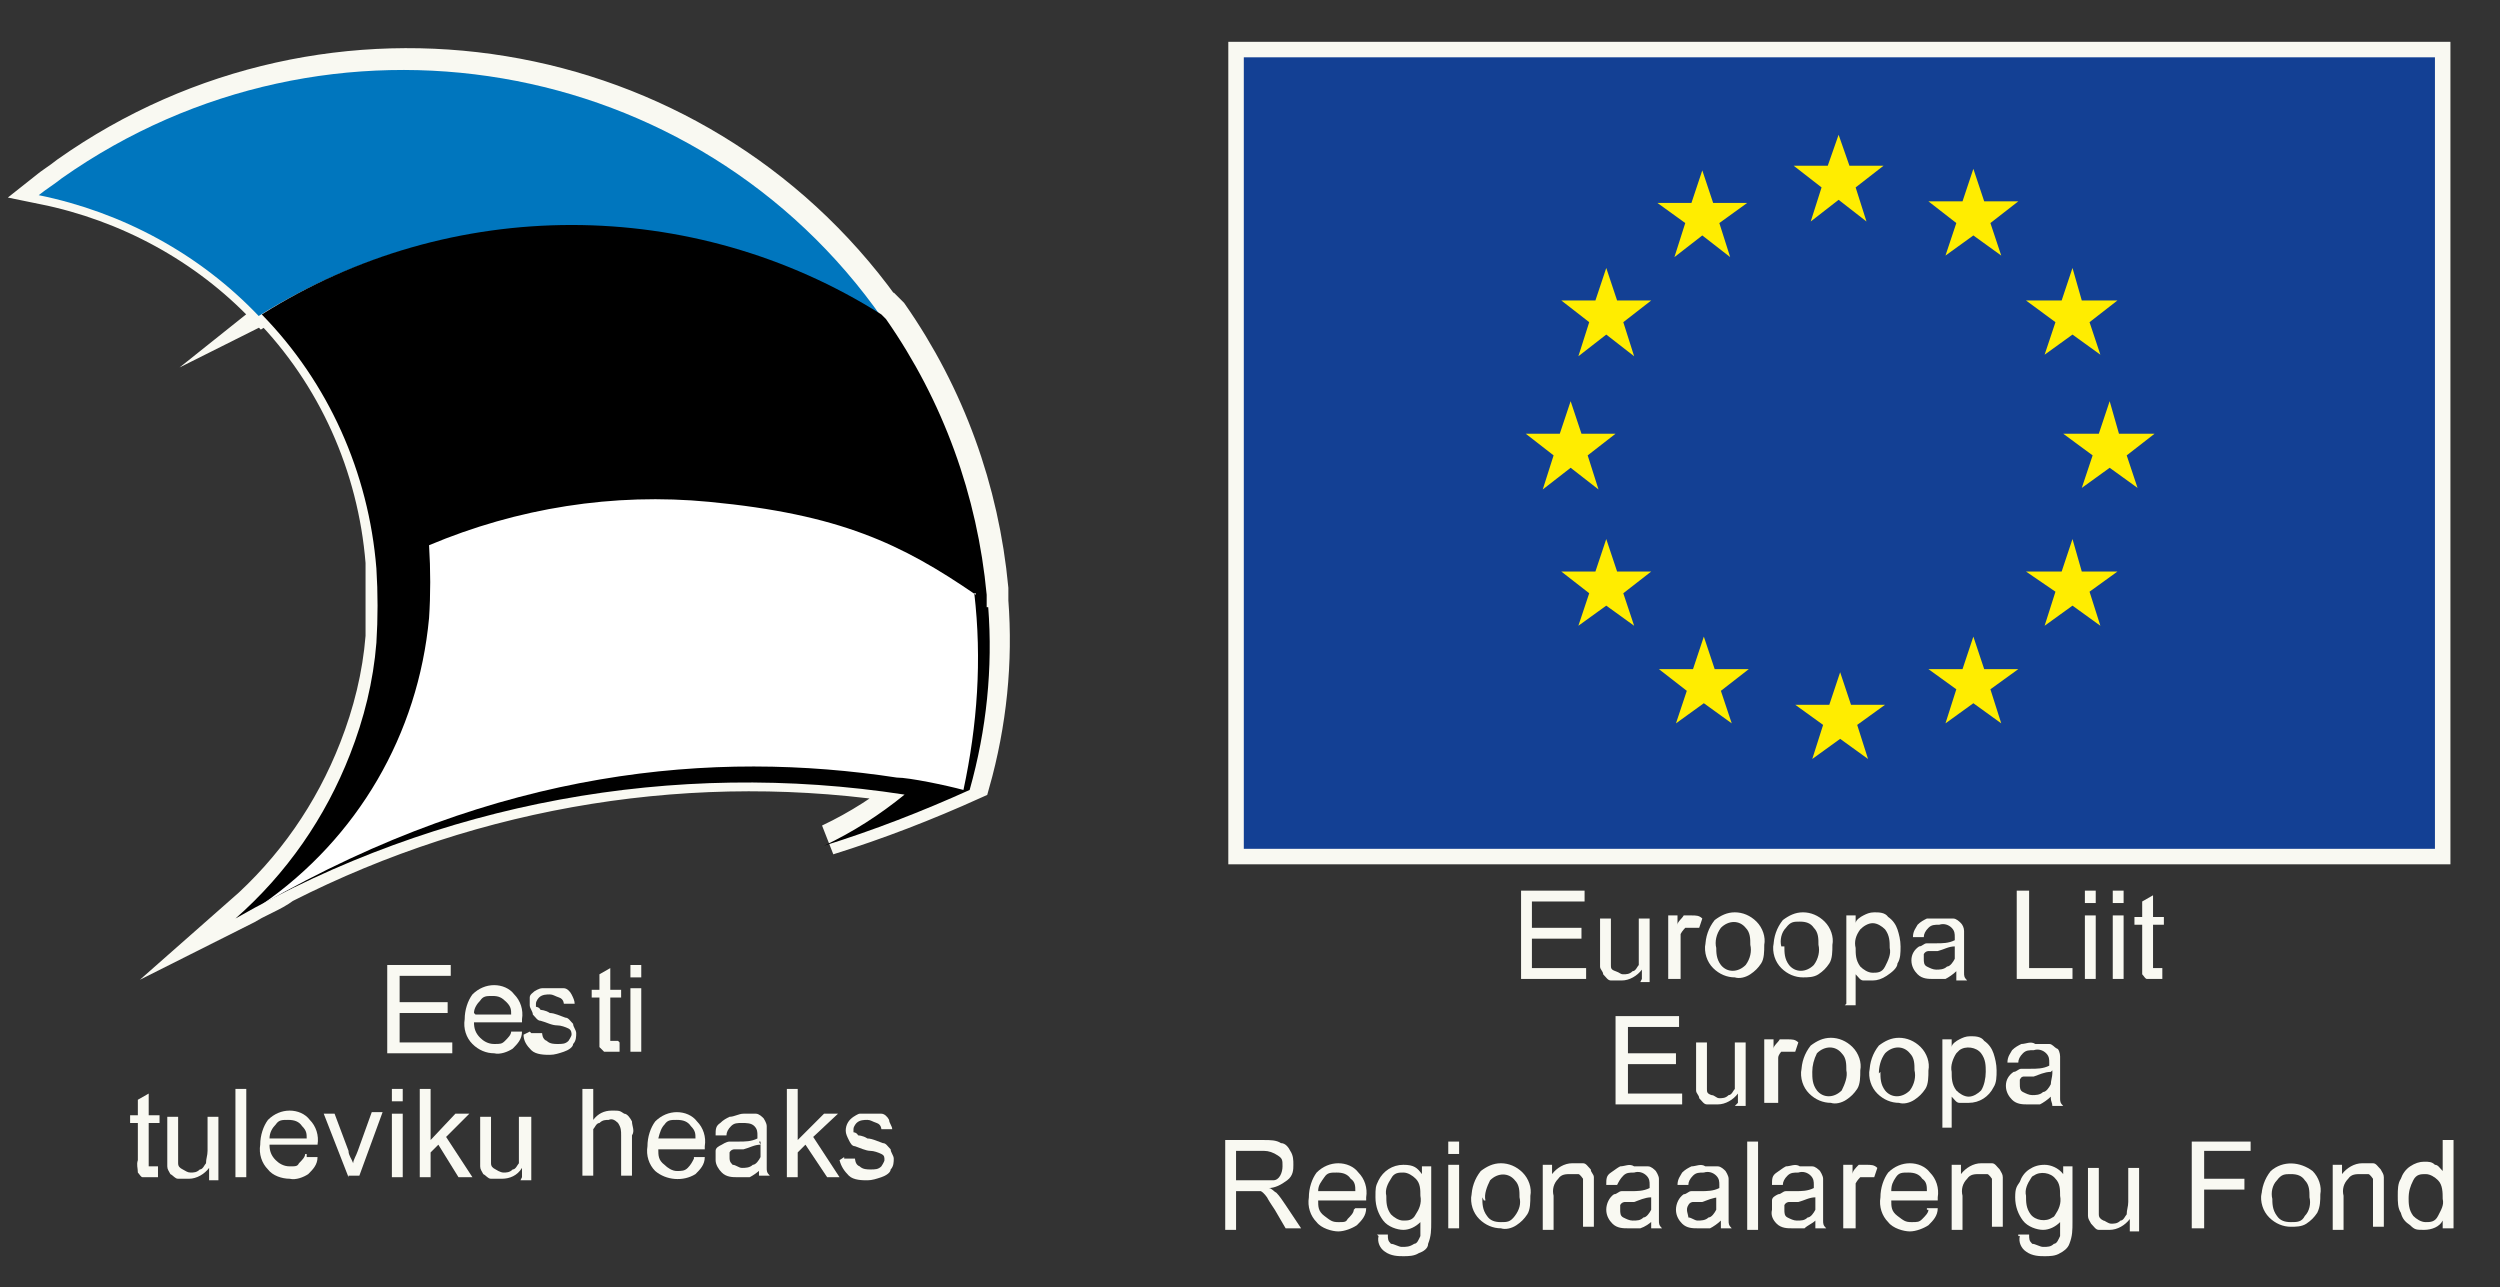 <?xml version="1.0" encoding="UTF-8"?>
<svg id="Layer_1" xmlns="http://www.w3.org/2000/svg" version="1.1" viewBox="0 0 161.4 83.1">
  <rect x="0" y="0" width="161.4" height="83.1" fill="#333333" stroke="none"/>
  <!-- Generator: Adobe Illustrator 29.0.1, SVG Export Plug-In . SVG Version: 2.1.0 Build 192)  -->
  <defs>
    <style>
      .st0 {
        fill: #ffed00;
      }

      .st0, .st1, .st2, .st3 {
        fill-rule: evenodd;
      }

      .st1, .st4 {
        fill: #fff;
      }

      .st2 {
        fill: #0076be;
      }

      .st4 {
        stroke-width: 2px;
      }

      .st4, .st5 {
        stroke: #f9f9f2;
        stroke-miterlimit: 10;
      }

      .st6 {
        fill: #f9f9f2;
      }

      .st5 {
        fill: #134094;
      }
    </style>
  </defs>
  <polygon class="st6" points="98.2 63.2 98.2 57.5 102.3 57.5 102.3 58.2 98.9 58.2 98.9 59.9 102.1 59.9 102.1 60.6 98.9 60.6 98.9 62.5 102.4 62.5 102.4 63.2 98.2 63.2"/>
  <path class="st6" d="M106,63.2v-.6c-.3.4-.8.7-1.3.7s-.5,0-.7,0c-.2,0-.3-.2-.5-.4,0-.2-.2-.3-.2-.5v-3.1h.7v3c0,.2,0,.3.3.4s.3.2.5.2.4,0,.6-.2c.2,0,.3-.3.4-.4,0-.3,0-.5,0-.8v-2.2h.7v4.1h-.6Z"/>
  <path class="st6" d="M107.7,63.2v-4.1h.6v.6c0-.2.3-.4.4-.6,0,0,.3,0,.5,0,.3,0,.5,0,.7.2l-.2.6c-.2,0-.3,0-.5,0s-.3,0-.4,0c0,0-.2.2-.3.4,0,.3,0,.5,0,.8v2.1h-.7Z"/>
  <path class="st6" d="M110.1,61.1c0-.6.2-1.2.6-1.7.4-.3.8-.5,1.3-.5s1,.2,1.4.6c.4.4.6,1,.5,1.5,0,.4,0,.9-.2,1.2s-.4.5-.7.7c-.3.2-.7.3-1,.2-.5,0-1-.2-1.4-.6-.4-.4-.6-1-.5-1.6h0v.2ZM110.8,61.1c0,.4,0,.8.3,1.2.4.5,1.1.5,1.6,0h0c.3-.4.4-.9.3-1.3,0-.4,0-.8-.3-1.1-.4-.5-1.1-.5-1.6,0h0c-.3.4-.4.9-.3,1.3h0Z"/>
  <path class="st6" d="M114.5,61.1c0-.6.2-1.2.6-1.7.4-.3.8-.5,1.3-.5s1,.2,1.4.6c.4.4.6,1,.5,1.5,0,.4,0,.9-.2,1.2s-.4.5-.7.7c-.3.2-.7.2-1,.2-.5,0-1-.2-1.4-.6-.4-.4-.6-1-.5-1.6h0v.2ZM115.2,61.1c0,.4,0,.8.3,1.2.4.5,1.1.5,1.6,0h0c.3-.4.4-.9.3-1.3,0-.4,0-.8-.3-1.1-.2-.3-.5-.4-.9-.4s-.6,0-.9.4c-.3.3-.4.8-.3,1.2h.1Z"/>
  <path class="st6" d="M119.2,64.8v-5.7h.6v.5c0-.2.3-.4.5-.5s.4-.2.7-.2.7,0,.9.3c.3.2.5.5.6.8s.2.7.2,1.1,0,.8-.2,1.1c0,.3-.4.6-.7.8-.3.2-.6.3-.9.3s-.4,0-.6,0c-.2,0-.3-.2-.5-.4v2h-.7,0ZM119.8,61.2c0,.4,0,.8.3,1.2.2.2.5.4.8.4s.6,0,.8-.4c.2-.4.4-.8.3-1.2,0-.4,0-.8-.3-1.2-.2-.2-.5-.4-.8-.4s-.6.2-.8.4c-.3.4-.4.8-.3,1.2Z"/>
  <path class="st6" d="M126.3,62.7c-.2.2-.5.4-.7.5-.2,0-.5,0-.8,0s-.7,0-1-.3c-.2-.2-.4-.5-.4-.9s.2-.7.5-.9c.2,0,.3-.2.5-.2s.4,0,.6,0c.4,0,.8,0,1.2-.2v-.2c0-.2,0-.4-.2-.6-.2-.2-.5-.3-.8-.2-.3,0-.5,0-.7.2s-.3.4-.3.6h-.7c0-.4.2-.6.3-.8.2-.2.4-.3.6-.4.3,0,.6,0,.9,0s.6,0,.8,0c.2,0,.4.2.5.3s.2.3.2.5v2.7c0,.2,0,.3.2.5h-.7c0-.2,0-.3,0-.5h0ZM126.2,61.1c-.4,0-.7.2-1.1.3-.2,0-.4,0-.6,0,0,0-.2,0-.3.2,0,0,0,.2,0,.3,0,.2,0,.4.2.5s.4.2.6.2.5,0,.7-.2c.2,0,.4-.3.5-.5,0-.2,0-.5,0-.7v-.3h0Z"/>
  <polygon class="st6" points="130.2 63.2 130.2 57.5 131 57.5 131 62.5 133.8 62.5 133.8 63.2 130.2 63.2"/>
  <path class="st6" d="M134.6,58.3v-.8h.7v.8h-.7ZM134.6,63.2v-4.1h.7v4.1h-.7Z"/>
  <path class="st6" d="M136.4,58.3v-.8h.7v.8h-.7ZM136.4,63.2v-4.1h.7v4.1h-.7Z"/>
  <path class="st6" d="M139.6,62.6v.6h-.4c-.2,0-.4,0-.6,0-.1,0-.2-.2-.3-.3v-3.2h-.5v-.5h.5v-1l.7-.4v1.4h.7v.5h-.7v2.8s0,0,.1,0h.5Z"/>
  <polygon class="st6" points="104.3 71.3 104.3 65.6 108.4 65.6 108.4 66.3 105.1 66.3 105.1 68 108.2 68 108.2 68.7 105.1 68.7 105.1 70.6 108.6 70.6 108.6 71.3 104.3 71.3"/>
  <path class="st6" d="M112.2,71.2v-.6c-.3.4-.8.7-1.3.7s-.5,0-.7,0c-.2,0-.3-.2-.5-.4,0-.2-.2-.3-.2-.5v-3.1h.7v3c0,.2,0,.3.3.4.2,0,.3.2.5.2s.4,0,.6-.2c.2,0,.3-.3.4-.4,0-.3,0-.5,0-.8v-2.2h.7v4.1h-.7,0Z"/>
  <path class="st6" d="M113.9,71.2v-4.1h.6v.6c0-.2.3-.4.4-.6,0,0,.3,0,.5,0,.3,0,.5,0,.7.2l-.2.6c-.2,0-.3,0-.5,0s-.3,0-.4,0c0,0-.2.2-.2.4,0,.3,0,.5,0,.8v2.1h-.8Z"/>
  <path class="st6" d="M116.3,69.2c0-.6.2-1.2.6-1.7.4-.3.8-.5,1.3-.5s1,.2,1.4.6.6,1,.5,1.5c0,.4,0,.9-.2,1.2-.2.3-.4.5-.7.7-.3.2-.7.3-1,.2-.5,0-1-.2-1.4-.6s-.6-1-.5-1.6v.2ZM117,69.2c0,.4,0,.8.3,1.2.4.5,1.1.5,1.6,0h0c.2-.4.4-.9.3-1.3,0-.4,0-.8-.3-1.1-.4-.5-1.1-.5-1.6,0h0c-.2.4-.3.8-.3,1.2Z"/>
  <path class="st6" d="M120.7,69.2c0-.6.2-1.2.6-1.7.4-.3.8-.5,1.3-.5s1,.2,1.4.6.6,1,.5,1.5c0,.4,0,.9-.2,1.2-.2.3-.4.5-.7.7-.3.2-.7.3-1,.2-.5,0-1-.2-1.4-.6s-.6-1-.5-1.6h0v.2ZM121.4,69.2c0,.4,0,.8.3,1.2.4.5,1.1.5,1.6,0h0c.3-.4.4-.9.3-1.3,0-.4,0-.8-.3-1.1-.4-.5-1.1-.5-1.6,0h0c-.3.4-.4.9-.4,1.3h0Z"/>
  <path class="st6" d="M125.4,72.8v-5.7h.6v.5c0-.2.3-.4.5-.5s.4-.2.7-.2.7,0,.9.3c.3.2.5.5.6.8s.2.7.2,1.1,0,.8-.2,1.1c-.3.6-.9,1-1.6,1s-.4,0-.6,0c-.2,0-.3-.2-.5-.4v2h-.7,0ZM126,69.2c0,.4,0,.8.3,1.2.2.2.5.4.8.4s.6-.2.8-.4c.2-.3.3-.8.3-1.2s0-.8-.3-1.2c-.3-.4-1-.5-1.4-.2,0,0,0,0-.2.2-.2.3-.4.8-.3,1.2h0Z"/>
  <path class="st6" d="M132.4,70.8c-.2.2-.5.4-.7.5-.2,0-.5,0-.8,0s-.7,0-1-.3c-.2-.2-.4-.5-.4-.9s.2-.7.5-.9c.2,0,.3-.2.5-.2s.4,0,.6,0c.4,0,.8,0,1.2-.2v-.2c0-.2,0-.4-.2-.6s-.5-.3-.8-.2c-.3,0-.5,0-.7.2s-.3.4-.3.6h-.7c0-.4.2-.6.3-.8.2-.2.4-.3.6-.4.3,0,.6-.2.9,0,.3,0,.6,0,.9,0,.2,0,.3.2.5.3.1,0,.2.3.2.5v2.7c0,.2,0,.3.2.5h-.7c0-.2-.1-.3-.1-.5h0ZM132.4,69.2c-.4,0-.8.2-1.1.3-.2,0-.4,0-.6,0-.1,0-.2,0-.3.2v.3c0,.2,0,.4.2.5s.4.2.6.2.5,0,.7-.2c.2,0,.4-.3.5-.5,0-.2.1-.5.1-.7v-.2h0Z"/>
  <path class="st6" d="M79.1,79.3v-5.7h2.5c.4,0,.8,0,1.1.2.3,0,.5.3.6.5.2.3.2.6.2.9s0,.7-.4,1-.8.5-1.2.5c.2,0,.3.2.5.3.2.2.4.5.6.8l1,1.5h-1l-.7-1.2c-.2-.3-.4-.6-.5-.8,0,0-.2-.3-.4-.4,0,0-.2,0-.3,0h-1.3v2.5h-.8.1ZM79.8,76.2h1.6c.3,0,.5,0,.8,0,.4,0,.6-.5.6-.9s0-.5-.3-.7c-.3-.2-.6-.3-.9-.3h-1.8v1.9h0Z"/>
  <path class="st6" d="M87.5,78h.7c0,.5-.3.8-.6,1.1-.3.2-.8.4-1.2.4s-1.1-.2-1.4-.6c-.4-.4-.6-1-.5-1.6,0-.6.2-1.2.5-1.6.4-.4.9-.6,1.4-.6s1,.2,1.3.6c.4.4.6,1,.5,1.6v.2h-3.1c0,.4,0,.7.4,1s.5.4.9.4.5,0,.6-.2c.2-.2.4-.4.4-.6h0ZM85.2,76.9h2.3c0-.3,0-.6-.3-.8-.2-.3-.5-.4-.9-.4s-.6,0-.8.3-.4.5-.4.9h.1Z"/>
  <path class="st6" d="M88.9,79.7h.7c0,.3,0,.4.2.6.2,0,.5.2.7.2.3,0,.5,0,.8-.2.2,0,.3-.3.4-.5v-.9c-.3.3-.7.5-1.1.5s-1-.2-1.3-.6-.5-.9-.5-1.5,0-.7.2-1.1c.3-.6.9-1,1.6-1s.9.2,1.2.6v-.5h.6v3.6c0,.5,0,.9-.2,1.4,0,.3-.3.5-.6.6-.3.2-.7.2-1,.2s-.8,0-1.2-.3c-.3-.2-.5-.6-.4-1h0ZM89.5,77.2c0,.4,0,.8.3,1.2.2.2.5.4.8.4s.6,0,.8-.4c.2-.3.4-.7.3-1.2,0-.4,0-.8-.3-1.1-.2-.2-.5-.4-.8-.4s-.6,0-.8.4c-.2.3-.4.7-.3,1.1h0Z"/>
  <path class="st6" d="M93.5,74.5v-.8h.7v.8h-.7ZM93.5,79.3v-4.1h.7v4.1h-.7Z"/>
  <path class="st6" d="M95,77.3c0-.6.2-1.2.6-1.7.4-.3.8-.5,1.3-.5s1,.2,1.4.6.6,1,.5,1.5c0,.4,0,.9-.2,1.2-.2.3-.4.5-.7.7-.3.2-.7.3-1,.2-.5,0-1-.2-1.4-.6s-.6-1-.5-1.6h0v.2ZM95.7,77.3c0,.4,0,.8.3,1.2.2.3.5.4.9.4s.6,0,.9-.4.4-.8.3-1.2c0-.4,0-.8-.3-1.1-.4-.5-1.1-.5-1.6,0h0c-.2.4-.4.9-.3,1.3h-.1Z"/>
  <path class="st6" d="M99.6,79.3v-4.1h.6v.6c.3-.4.8-.7,1.3-.7s.5,0,.7,0c.2,0,.3.2.5.4,0,.2.2.3.2.5v3.2h-.7v-3.1c0,0-.2-.3-.3-.3s-.3,0-.5,0c-.3,0-.6,0-.8.3-.3.3-.4.7-.3,1.1v2.2h-.7,0Z"/>
  <path class="st6" d="M106.7,78.8c-.2.2-.5.4-.8.5-.2,0-.5,0-.8,0s-.7,0-1-.3c-.2-.2-.4-.5-.4-.9s.2-.8.5-1c.2,0,.3-.2.5-.2s.4,0,.6,0c.4,0,.8,0,1.2-.2v-.2c0-.2,0-.4-.2-.6s-.5-.3-.8-.2c-.3,0-.5,0-.7.2s-.3.4-.4.6h-.7c0-.4,0-.6.3-.8s.4-.3.6-.4c.3,0,.6-.2.9,0,.3,0,.6,0,.9,0,.2,0,.4.2.5.3,0,0,.2.3.2.5v2.7c0,.2,0,.3.2.5h-.7c0-.2,0-.3,0-.5h.2ZM106.6,77.3c-.4,0-.8.2-1.1.3-.2,0-.4,0-.6,0,0,0-.2,0-.3.2v.3c0,.2,0,.4.2.5s.4.2.6.2c.3,0,.5,0,.7-.2.2,0,.4-.3.5-.5,0-.2,0-.5,0-.7v-.2h0Z"/>
  <path class="st6" d="M111.1,78.8c-.2.2-.5.4-.7.5-.2,0-.5,0-.8,0s-.7,0-1-.3c-.2-.2-.4-.5-.4-.9s.2-.8.5-1c.2,0,.3-.2.5-.2s.4,0,.6,0c.4,0,.8,0,1.2-.2v-.2c0-.2,0-.4-.2-.6s-.5-.3-.8-.2c-.3,0-.5,0-.7.2s-.3.4-.3.6h-.7c0-.4.2-.6.3-.8.2-.2.4-.3.6-.4.3,0,.6-.2.9,0,.3,0,.6,0,.8,0,.2,0,.4.2.5.3,0,0,.2.3.2.5v2.7c0,.2,0,.3.2.5h-.7c0-.2,0-.3,0-.5h0ZM111,77.3c-.4,0-.8.2-1.1.3-.2,0-.4,0-.6,0,0,0-.2,0-.3.2-.2.3,0,.6,0,.8.2,0,.4.2.6.2s.5,0,.7-.2c.2,0,.4-.3.5-.5,0-.2,0-.5,0-.7,0,0,0-.2,0-.2Z"/>
  <rect class="st6" x="112.8" y="73.7" width=".7" height="5.7"/>
  <path class="st6" d="M117.2,78.8c-.2.2-.5.3-.7.5-.2,0-.5,0-.8,0s-.7,0-1-.3c-.2-.2-.4-.5-.3-.9,0-.2,0-.4,0-.6,0-.2.2-.3.4-.4.2,0,.3-.2.5-.2s.4,0,.6,0c.4,0,.8,0,1.2-.2v-.2c0-.2,0-.4-.2-.6s-.5-.3-.8-.2c-.3,0-.5,0-.7.2s-.3.4-.3.6h-.7c0-.4,0-.6.3-.8s.4-.3.6-.4c.3,0,.6-.2.9,0,.3,0,.6,0,.8,0,.2,0,.4.2.5.3,0,0,.2.3.2.5v2.7c0,.2,0,.3.2.5h-.7c0-.2,0-.3,0-.5h0ZM117.2,77.3c-.4,0-.7.2-1.1.3-.2,0-.4,0-.6,0,0,0-.2,0-.3.2,0,0,0,.2,0,.3,0,.2,0,.4.2.5s.4.2.6.2c.3,0,.5,0,.7-.2.2,0,.4-.3.5-.5,0-.2,0-.5,0-.7v-.2h0Z"/>
  <path class="st6" d="M119,79.3v-4.1h.6v.6c0-.2.2-.4.4-.6,0,0,.3,0,.5,0,.3,0,.5,0,.7.2l-.2.6c-.2,0-.3,0-.5,0s-.3,0-.4,0c0,0-.2.2-.3.4,0,.3,0,.5,0,.8v2.1h-.7Z"/>
  <path class="st6" d="M124.4,78h.7c0,.5-.3.8-.6,1.1-.3.2-.8.4-1.2.4s-1.1-.2-1.4-.6c-.4-.4-.6-1-.5-1.6,0-.6.2-1.2.5-1.6.4-.4.9-.6,1.4-.6s1,.2,1.3.6c.4.4.6,1,.5,1.6v.2h-3c0,.4,0,.7.4,1s.5.4.9.4.5,0,.7-.2.4-.4.4-.6h-.1ZM122.1,76.9h2.3c0-.3,0-.6-.3-.8-.2-.3-.5-.4-.9-.4s-.6,0-.8.3-.3.5-.3.9h0Z"/>
  <path class="st6" d="M126,79.3v-4.1h.6v.6c.3-.4.8-.7,1.3-.7s.5,0,.7,0c.2,0,.3.2.5.4.1.2.2.3.2.5v3.2h-.7v-3.1c0,0-.2-.3-.3-.3s-.3,0-.5,0c-.3,0-.6,0-.8.3-.3.3-.4.7-.3,1.1v2.2h-.7Z"/>
  <path class="st6" d="M130.3,79.7h.7c0,.3,0,.4.2.6.2,0,.5.2.7.2.3,0,.5,0,.7-.2.2,0,.3-.3.4-.5v-.9c-.3.3-.7.5-1.1.5s-1-.2-1.3-.6-.5-.9-.5-1.5.1-.7.3-1c.1-.3.3-.6.6-.8.3-.2.6-.3,1-.3s.9.2,1.2.6v-.5h.6v3.6c0,.5,0,.9-.2,1.4-.1.3-.4.5-.6.6-.3.2-.7.2-1,.2s-.8,0-1.2-.3c-.3-.2-.5-.6-.4-1h-.1,0ZM130.8,77.2c0,.4,0,.8.3,1.2.3.4,1,.5,1.4.2,0,0,.1,0,.2-.2.2-.3.4-.7.3-1.2,0-.4,0-.8-.3-1.1-.3-.4-1-.5-1.4-.2,0,0-.1,0-.2.2-.2.3-.4.7-.3,1.1h0Z"/>
  <path class="st6" d="M137.5,79.3v-.6c-.3.4-.8.7-1.3.7s-.5,0-.7,0c-.2,0-.3-.2-.5-.4-.1-.2-.2-.3-.2-.5v-3.1h.7v3c0,.2.1.3.3.4.1,0,.3.2.5.2s.4,0,.6-.2c.2,0,.3-.3.4-.4,0-.3.1-.5.1-.8v-2.2h.7v4.1h-.6Z"/>
  <polygon class="st6" points="141.5 79.3 141.5 73.7 145.3 73.7 145.3 74.3 142.3 74.3 142.3 76.1 144.9 76.1 144.9 76.8 142.3 76.8 142.3 79.3 141.5 79.3"/>
  <path class="st6" d="M146,77.3c0-.6.2-1.2.6-1.7.8-.7,1.9-.6,2.7,0,.4.4.6,1,.5,1.5,0,.4,0,.8-.2,1.2-.2.3-.4.5-.7.7s-.7.2-1,.2c-.5,0-1-.2-1.4-.6s-.6-1-.5-1.6h0v.2ZM146.7,77.3c0,.4,0,.8.3,1.2.2.3.5.4.9.4s.7,0,.9-.4c.3-.3.4-.8.3-1.2,0-.4,0-.8-.3-1.1-.2-.3-.5-.4-.9-.4s-.6,0-.9.4c-.3.3-.4.8-.3,1.2h0Z"/>
  <path class="st6" d="M150.6,79.3v-4.1h.6v.6c.3-.4.8-.7,1.3-.7s.5,0,.7,0c.2,0,.3.2.5.4.1.2.2.3.2.5v3.2h-.7v-3.1c0,0-.2-.3-.3-.3s-.3,0-.5,0c-.3,0-.6,0-.8.3-.3.3-.4.7-.3,1.1v2.2h-.7Z"/>
  <path class="st6" d="M157.7,79.3v-.5c-.2.4-.7.6-1.2.6s-.6,0-.9-.3c-.3-.2-.5-.4-.6-.8-.2-.3-.2-.7-.2-1.1s0-.8.2-1.1c.1-.3.3-.6.6-.8.3-.2.6-.3.9-.3s.5,0,.7.2c.2,0,.3.2.5.4v-2h.7v5.7h-.7ZM155.5,77.3c0,.4,0,.8.3,1.2.2.2.5.4.8.4s.6,0,.8-.4.4-.7.3-1.1c0-.4,0-.9-.3-1.2-.2-.2-.5-.4-.8-.4s-.6,0-.8.4-.3.7-.3,1.2h0Z"/>
  <g>
    <rect class="st5" x="79.8" y="3.2" width="77.9" height="52.1"/>
    <g>
      <polygon class="st0" points="119.4 10.7 121.6 10.7 119.8 12.1 120.5 14.3 118.7 12.9 116.9 14.3 117.6 12.1 115.8 10.7 118 10.7 118.7 8.7 119.4 10.7"/>
      <polygon class="st0" points="119.5 45.5 121.7 45.5 119.9 46.8 120.6 49 118.8 47.7 117 49 117.7 46.8 115.9 45.5 118.1 45.5 118.8 43.4 119.5 45.5"/>
      <polygon class="st0" points="128.1 43.2 130.3 43.2 128.5 44.5 129.2 46.7 127.4 45.4 125.6 46.7 126.3 44.5 124.5 43.2 126.7 43.2 127.4 41.1 128.1 43.2"/>
      <polygon class="st0" points="128.1 13 130.3 13 128.5 14.4 129.2 16.5 127.4 15.2 125.6 16.5 126.3 14.4 124.5 13 126.7 13 127.4 10.9 128.1 13"/>
      <polygon class="st0" points="134.4 19.4 136.7 19.4 134.9 20.8 135.6 22.9 133.8 21.6 132 22.9 132.7 20.8 130.8 19.4 133.1 19.4 133.8 17.3 134.4 19.4"/>
      <polygon class="st0" points="134.4 36.9 136.7 36.9 134.9 38.2 135.6 40.4 133.8 39.1 132 40.4 132.7 38.2 130.8 36.9 133.1 36.9 133.8 34.8 134.4 36.9"/>
      <polygon class="st0" points="136.8 28 139.1 28 137.3 29.4 138 31.5 136.2 30.2 134.4 31.5 135.1 29.4 133.2 28 135.5 28 136.2 25.9 136.8 28"/>
      <polygon class="st0" points="110.6 13.1 112.8 13.1 111 14.4 111.7 16.6 109.9 15.2 108.1 16.6 108.8 14.4 107 13.1 109.2 13.1 109.9 11 110.6 13.1"/>
      <polygon class="st0" points="104.4 19.4 106.6 19.4 104.8 20.8 105.5 23 103.7 21.6 101.9 23 102.6 20.8 100.8 19.4 103 19.4 103.7 17.3 104.4 19.4"/>
      <polygon class="st0" points="102.1 28 104.3 28 102.5 29.4 103.2 31.6 101.4 30.2 99.6 31.6 100.3 29.4 98.5 28 100.7 28 101.4 25.9 102.1 28"/>
      <polygon class="st0" points="104.4 36.9 106.6 36.9 104.8 38.3 105.5 40.4 103.7 39.1 101.9 40.4 102.6 38.3 100.8 36.9 103 36.9 103.7 34.8 104.4 36.9"/>
      <polygon class="st0" points="110.7 43.2 112.9 43.2 111.1 44.6 111.8 46.7 110 45.4 108.2 46.7 108.9 44.6 107.1 43.2 109.3 43.2 110 41.1 110.7 43.2"/>
    </g>
  </g>
  <g>
    <g>
      <path class="st1" d="M93.5,46.6h0Z"/>
      <path class="st4" d="M64.1,38.8h0v-.8c-.6-6.4-2.8-12.5-6.5-17.8l-.3-.3c0,0-.1,0-.2-.1C44.9,2.9,21.3-.9,4.3,11.1c-.5.4-1,.7-1.5,1.1,5.4,1.1,10.4,3.8,14.2,7.8.8-.5,1.6-1,2.4-1.4-.8.4-1.5.8-2.2,1.3,4.3,4.4,6.9,10.2,7.4,16.4,0,1.6,0,3.2,0,4.8-.2,2.5-.8,4.9-1.7,7.2-1.6,4.1-4.1,7.7-7.4,10.6.6-.3,1.2-.7,1.8-1,0,0,0,0-.1.1.4-.2.8-.4,1.2-.7,12.4-6.3,26.5-8.6,40.3-6.4-1.6,1.3-3.3,2.4-5.2,3.3,3.2-1,6.3-2.2,9.4-3.6,1.1-3.9,1.5-7.9,1.2-11.8ZM21.3,17.7c-.6.3-1.2.5-1.7.9.6-.3,1.2-.6,1.7-.9Z"/>
    </g>
    <g>
      <path class="st2" d="M40.2,14.8c5.9.5,11.5,2.4,16.5,5.6l.3.2C45,3.4,21.2-.6,4,11.5c-.5.4-1,.7-1.5,1.1,5.4,1.1,10.4,3.8,14.2,7.8,7-4.4,15.3-6.4,23.6-5.6h-.1Z"/>
      <path class="st1" d="M63.6,38.8h0Z"/>
      <path class="st3" d="M63.7,39.2v-.8c-.6-6.4-2.8-12.5-6.5-17.8l-.3-.3c-12.2-7.7-27.8-7.7-40,0,4.3,4.4,6.9,10.2,7.4,16.4.1,1.6.1,3.2,0,4.8-.2,2.5-.8,4.9-1.7,7.2-1.6,4.1-4.1,7.7-7.4,10.6h0c13.1-7.5,28.3-10.3,43.2-8-1.6,1.3-3.3,2.4-5.2,3.3,3.2-1,6.3-2.2,9.4-3.6h0c1.1-3.9,1.5-7.9,1.2-11.8h0Z"/>
      <path class="st1" d="M63,38.4c-4.8-3.3-8.8-5.2-17.2-6-6.2-.6-12.4.4-18.1,2.8.1,1.6.1,3.2,0,4.7-.7,7.5-4.6,14.2-10.8,18.5,15.3-8.8,29.2-10,41-8.2.8,0,3.2.5,4.3.8.9-4.2,1.2-8.4.7-12.7h.1Z"/>
    </g>
    <polygon class="st6" points="25 68 25 62.3 29.1 62.3 29.1 63 25.8 63 25.8 64.7 28.9 64.7 28.9 65.4 25.8 65.4 25.8 67.3 29.2 67.3 29.2 68 25 68"/>
    <path class="st6" d="M33,66.6h.7c0,.5-.3.8-.6,1.1-.3.2-.8.4-1.2.3-.5,0-1-.2-1.4-.6s-.6-1-.5-1.6c0-.6.2-1.2.5-1.6.4-.4.9-.6,1.4-.6s1,.2,1.3.6c.4.4.6,1,.5,1.6v.2h-3.1c0,.4.1.7.4,1,.2.2.5.4.9.4s.5,0,.7-.2c.2-.2.4-.4.4-.6h0ZM30.7,65.5h2.3c0-.3,0-.5-.3-.8s-.5-.4-.9-.4-.6,0-.8.3c-.2.2-.4.5-.4.8h0Z"/>
    <path class="st6" d="M34.3,66.7h.7c0,0,0,.4.3.5.2.2.5.2.7.2.3,0,.5,0,.7-.2,0,0,.2-.3.2-.4s0-.3-.2-.4-.5-.2-.7-.2c-.4,0-.7-.2-1.1-.3-.2,0-.3-.2-.5-.4,0-.2-.2-.4-.2-.6s0-.4,0-.5c0-.2.2-.3.3-.4,0,0,.3-.2.5-.2h.6c.3,0,.6,0,.8,0,.2,0,.4.2.5.4s.2.4.2.6h-.7c0,0,0-.3-.3-.4s-.4-.2-.6-.2-.5,0-.7.2c0,0-.2.2-.2.4v.2s.2,0,.3.2c0,0,.3,0,.6.2.3,0,.7.2,1,.3.2,0,.3.2.5.4,0,.2.2.4.2.6s0,.5-.2.7c0,.2-.3.4-.6.5s-.6.2-.9.2-.9,0-1.2-.3-.5-.6-.5-1l.4-.2Z"/>
    <path class="st6" d="M40,67.3v.6h-.4c-.2,0-.4,0-.6,0,0,0-.2-.2-.3-.3,0-.3,0-.5,0-.8v-2.4h-.5v-.5h.5v-1l.7-.4v1.4h.7v.5h-.7v2.8s0,0,0,0h.6-.1Z"/>
    <path class="st6" d="M40.7,63.1v-.8h.7v.8h-.7ZM40.7,67.9v-4.1h.7v4.1h-.7Z"/>
    <path class="st6" d="M10.2,75.4v.6h-.4c-.2,0-.4,0-.6,0-.1,0-.2-.2-.3-.3,0-.3-.1-.5,0-.8v-2.4h-.5v-.5h.5v-1l.7-.4v1.4h.7v.5h-.7v2.8s0,0,.1,0h.5Z"/>
    <path class="st6" d="M13.5,76v-.6c-.3.4-.8.7-1.3.7s-.5,0-.7,0c-.2,0-.3-.2-.5-.3-.1-.2-.2-.3-.2-.5v-3.2h.7v3c0,.2.1.3.3.4s.3.2.5.2.4,0,.6-.2c.2,0,.3-.3.4-.4,0-.3.1-.5.1-.8v-2.2h.7v4.1h-.6Z"/>
    <rect class="st6" x="15.2" y="70.3" width=".7" height="5.7"/>
    <path class="st6" d="M19.8,74.7h.7c0,.5-.3.8-.6,1.1-.3.2-.8.4-1.2.3-.5,0-1.1-.2-1.4-.6-.4-.4-.6-1-.5-1.6,0-.6.2-1.2.5-1.6.4-.4.9-.6,1.4-.6s1,.2,1.3.6c.4.4.6,1,.5,1.6h0c0,0-3.1,0-3.1,0,0,.4.1.7.4,1,.2.2.5.4.9.4s.5,0,.6-.2c.2-.2.4-.4.4-.6h.1ZM17.5,73.5h2.3c0-.3,0-.5-.3-.8-.2-.3-.5-.4-.9-.4s-.6,0-.8.3c-.2.2-.4.5-.4.9h0Z"/>
    <path class="st6" d="M22.5,76l-1.6-4.1h.7l.9,2.4c0,.3.2.5.3.8,0-.2.2-.5.3-.8l.9-2.5h.7l-1.5,4.1h-.7Z"/>
    <path class="st6" d="M25.3,71.1v-.8h.7v.8h-.7ZM25.3,76v-4.1h.7v4.1h-.7Z"/>
    <polygon class="st6" points="27.1 76 27.1 70.3 27.8 70.3 27.8 73.6 29.4 71.9 30.3 71.9 28.8 73.4 30.5 76 29.6 76 28.3 73.9 27.8 74.4 27.8 76 27.1 76"/>
    <path class="st6" d="M33.7,76v-.6c-.3.5-.8.7-1.3.7s-.5,0-.7,0c-.2,0-.3-.2-.5-.3-.1-.2-.2-.3-.2-.5v-3.2h.7v3c0,.2.1.3.3.4,0,0,.3.2.5.2s.4,0,.6-.2c.2,0,.3-.3.4-.4,0-.3,0-.5,0-.8v-2.2h.8v4.1h-.7,0Z"/>
    <path class="st6" d="M37.6,76v-5.7h.7v2c.3-.4.7-.6,1.2-.6s.5,0,.8.2c.2,0,.4.3.5.5,0,.3.2.6,0,.9v2.6h-.7v-2.6c0-.3,0-.5-.2-.8-.2-.2-.4-.3-.6-.2-.2,0-.4,0-.6.2-.2,0-.3.3-.4.4,0,.2,0,.5,0,.8v2.2h-.7Z"/>
    <path class="st6" d="M44.8,74.7h.7c0,.5-.3.8-.6,1.1-.8.5-1.9.4-2.6-.2-.4-.4-.6-1-.5-1.6,0-.6.2-1.2.5-1.6.4-.4.9-.6,1.4-.6s1,.2,1.3.6c.4.4.6,1,.5,1.6v.2h-3c0,.4,0,.7.4,1,.2.2.5.4.8.4s.5,0,.7-.2.3-.4.4-.6h0ZM42.6,73.5h2.3c0-.3,0-.5-.3-.8-.2-.3-.5-.4-.9-.4s-.6,0-.8.3c-.2.2-.3.5-.4.9h.1Z"/>
    <path class="st6" d="M49.1,75.5c-.2.2-.5.4-.7.5-.2,0-.5,0-.8,0s-.7,0-1-.3c-.2-.2-.4-.5-.4-.8s0-.4,0-.6c0-.2.2-.3.4-.4,0,0,.3-.2.5-.2s.4,0,.6,0c.4,0,.8,0,1.2-.2v-.2c0-.2,0-.4-.2-.6s-.5-.2-.8-.2-.5,0-.7.2-.3.4-.3.6h-.7c0-.4,0-.6.3-.8.2-.2.4-.3.6-.4.3,0,.6-.2.9-.2s.6,0,.8,0c.2,0,.4.2.5.3,0,0,.2.3.2.5v2.7c0,.2,0,.3.2.5h-.7c0-.2,0-.3,0-.5h.1ZM49.1,73.9c-.4,0-.7.2-1.1.3-.2,0-.4,0-.6,0,0,0-.2,0-.3.2,0,0,0,.2,0,.3,0,.2,0,.3.2.5.2,0,.4.2.6.2s.5,0,.7-.2c.2,0,.4-.3.5-.5,0-.2,0-.5,0-.7v-.3h-.1Z"/>
    <polygon class="st6" points="50.8 76 50.8 70.3 51.5 70.3 51.5 73.6 53.2 71.9 54.1 71.9 52.5 73.4 54.2 76 53.4 76 52 73.9 51.5 74.4 51.5 76 50.8 76"/>
    <path class="st6" d="M54.5,74.8h.7c0,0,0,.4.3.5.2.2.5.2.7.2.3,0,.5,0,.7-.2,0,0,.2-.3.2-.4,0-.2,0-.3-.2-.4s-.5-.2-.7-.2c-.3,0-.7-.2-1-.3-.2,0-.3-.2-.4-.4s-.2-.4-.2-.6c0-.4.2-.7.5-.9,0,0,.3-.2.4-.2h.6c.3,0,.6,0,.8,0,.2,0,.4.2.5.4,0,.2.2.4.2.6h-.7s0-.3-.3-.4-.4-.2-.6-.2-.5,0-.7.2c0,0-.2.2-.2.4v.2s.2,0,.3.2c0,0,.3,0,.6.2.3,0,.7.2,1,.3.2,0,.3.2.5.4,0,.2.2.4.2.6s0,.5-.2.7c0,.2-.3.4-.6.5s-.6.2-.9.2-.9,0-1.2-.3-.5-.6-.6-1l.3-.2Z"/>
  </g>
</svg>